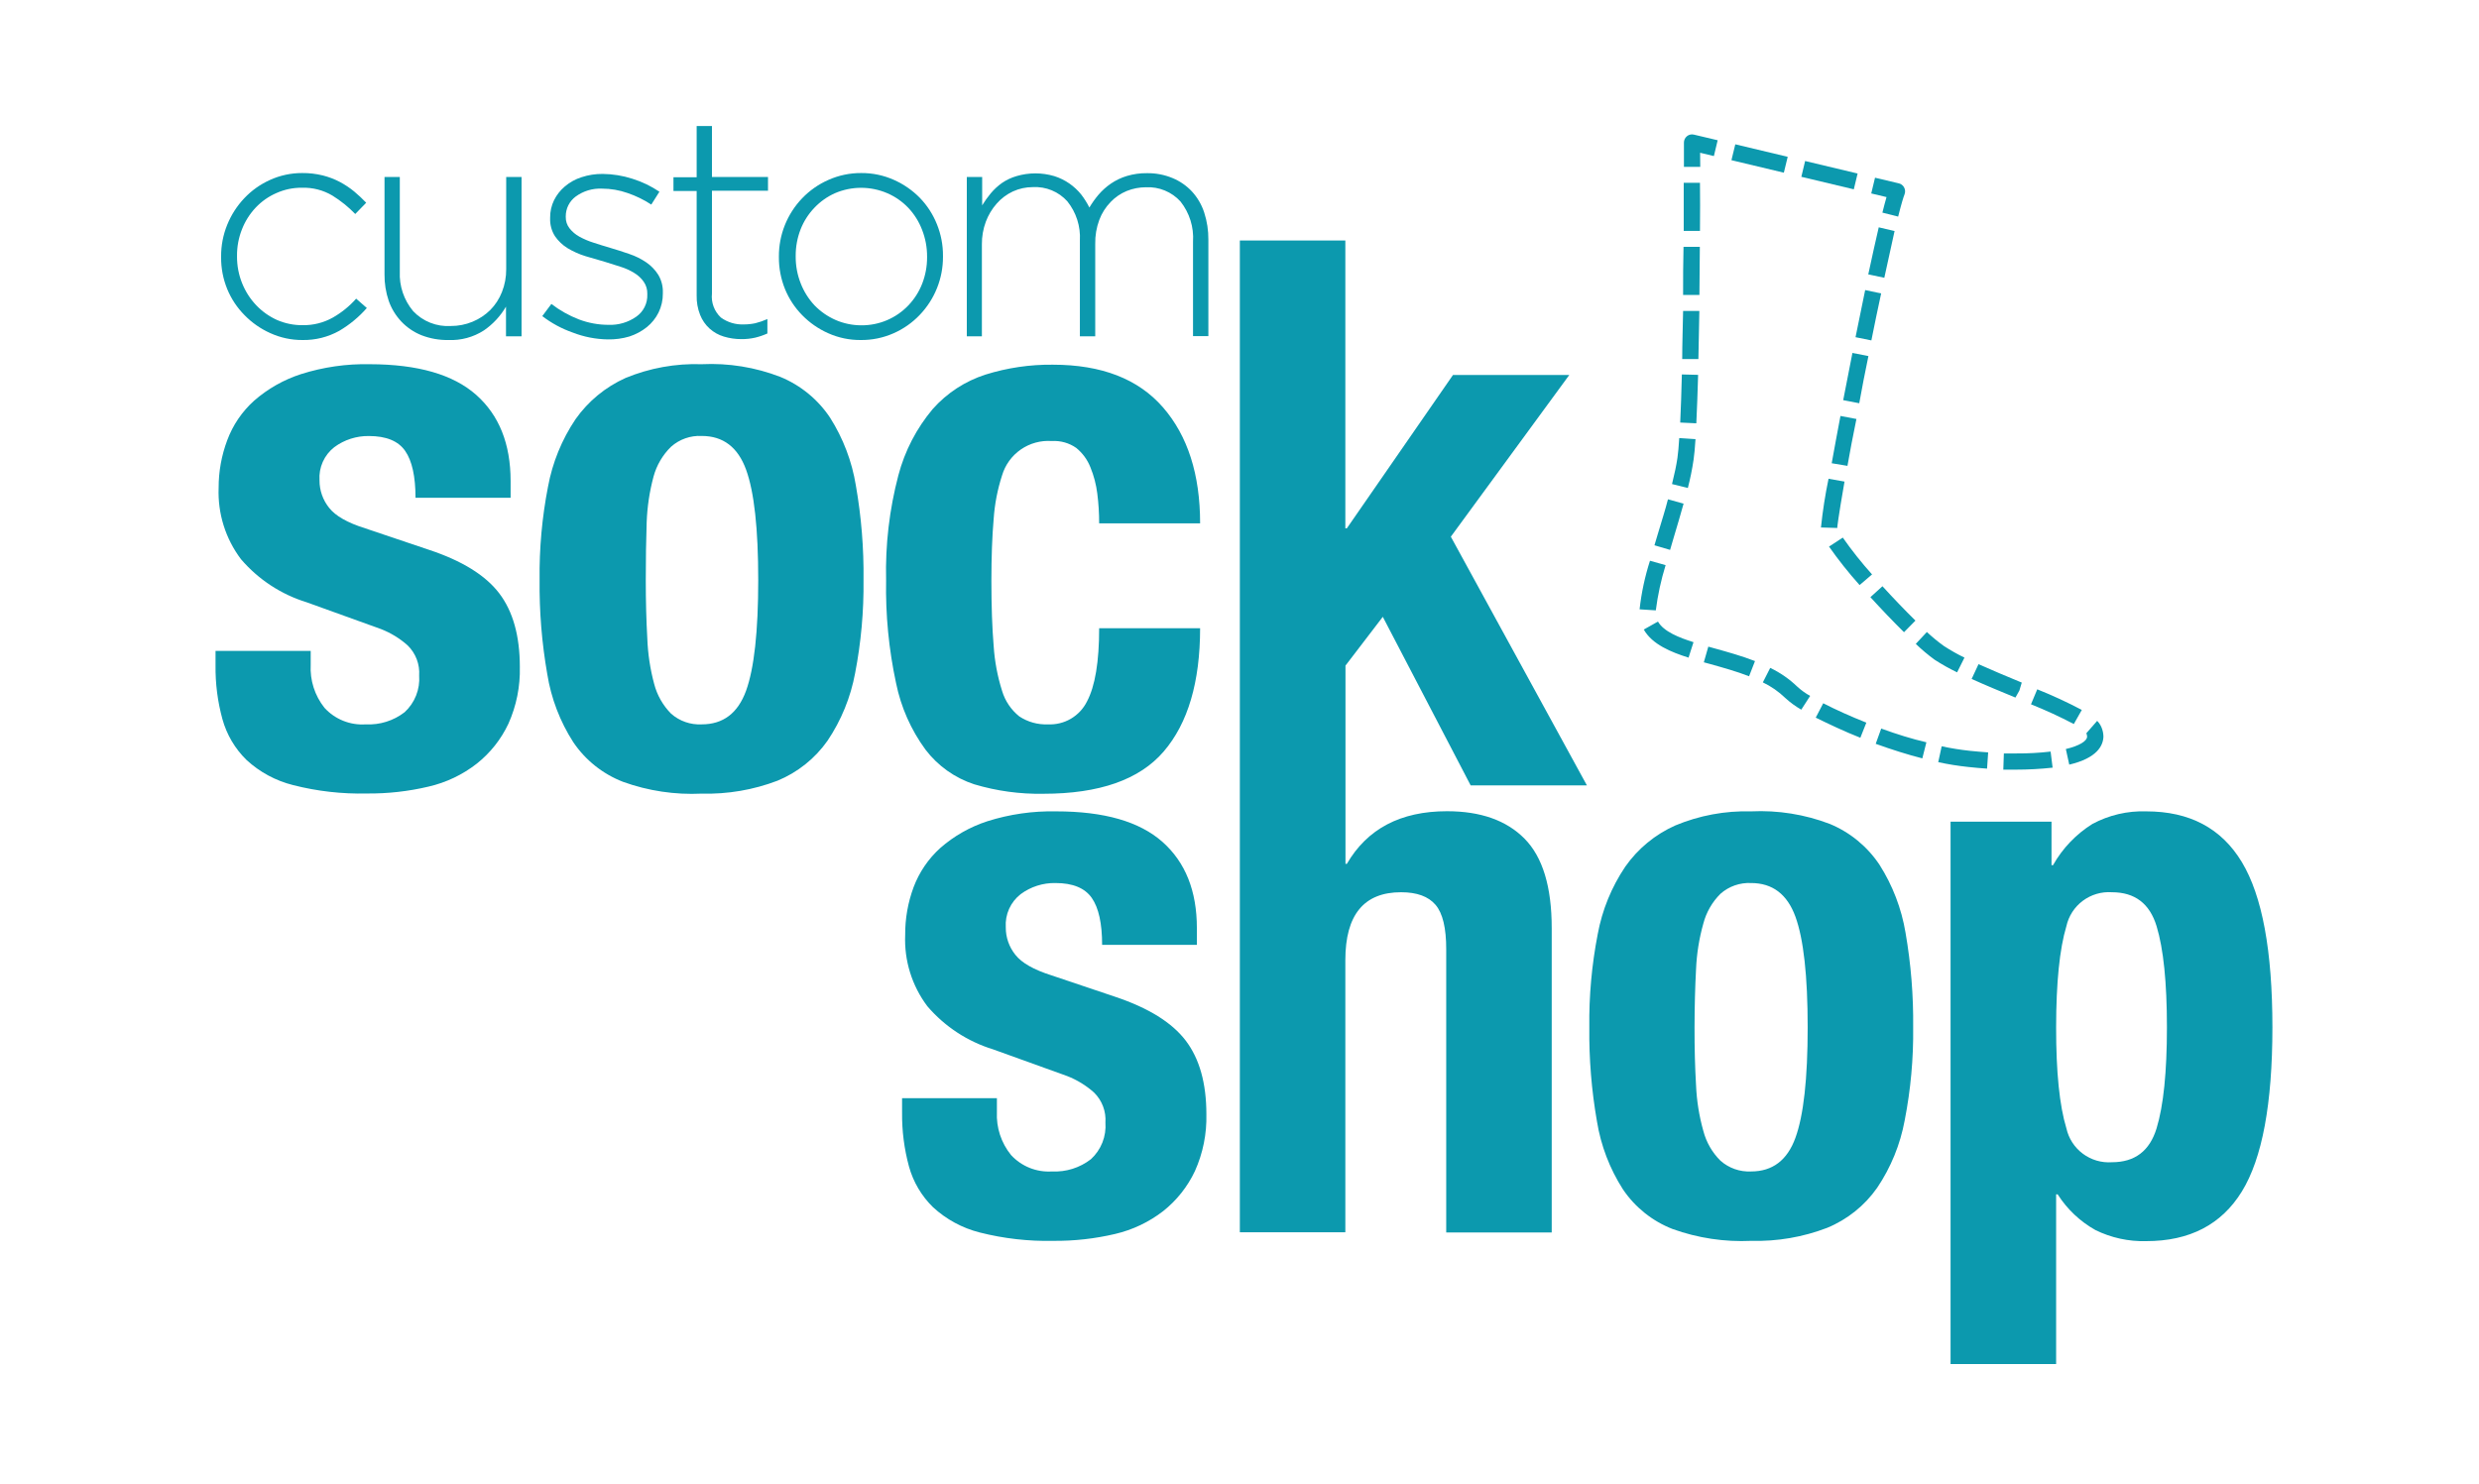 <svg xmlns="http://www.w3.org/2000/svg" width="374" height="224" viewBox="0 0 374 224" fill="none"><path d="M64.692 82.963L55.123 79.738C52.429 78.894 50.604 77.857 49.648 76.627C48.704 75.451 48.194 73.986 48.204 72.478C48.139 71.524 48.309 70.568 48.7 69.695C49.092 68.821 49.692 68.057 50.448 67.47C51.952 66.364 53.776 65.778 55.643 65.8C58.261 65.8 60.089 66.55 61.128 68.05C62.167 69.551 62.687 71.908 62.687 75.123H77.034V72.593C77.034 66.993 75.302 62.658 71.839 59.588C68.376 56.519 63.033 54.977 55.809 54.963C52.287 54.887 48.777 55.392 45.42 56.456C42.805 57.301 40.39 58.67 38.325 60.48C36.516 62.11 35.129 64.152 34.283 66.433C33.418 68.734 32.978 71.172 32.985 73.63C32.834 77.499 34.026 81.302 36.361 84.394C38.984 87.457 42.425 89.712 46.282 90.896L57.471 94.93C58.952 95.507 60.317 96.342 61.502 97.398C62.104 97.987 62.571 98.698 62.871 99.484C63.17 100.271 63.295 101.112 63.237 101.951C63.312 102.978 63.153 104.008 62.774 104.965C62.394 105.922 61.803 106.781 61.045 107.479C59.368 108.774 57.282 109.425 55.165 109.314C54.008 109.392 52.848 109.207 51.772 108.774C50.696 108.342 49.732 107.672 48.952 106.815C47.484 104.971 46.745 102.654 46.875 100.302V98.228H32.517V100.406C32.482 103.148 32.832 105.881 33.556 108.526C34.202 110.864 35.457 112.989 37.192 114.686C39.18 116.52 41.599 117.826 44.225 118.481C47.859 119.409 51.603 119.835 55.352 119.747C58.478 119.778 61.597 119.429 64.64 118.71C67.288 118.104 69.77 116.925 71.912 115.256C73.955 113.642 75.595 111.576 76.701 109.221C77.91 106.526 78.499 103.596 78.426 100.644C78.426 95.957 77.387 92.251 75.309 89.527C73.231 86.803 69.692 84.615 64.692 82.963Z" fill="#0C99AE"></path><path d="M125.238 63.041C123.408 60.288 120.796 58.144 117.737 56.882C113.957 55.419 109.912 54.765 105.863 54.963C101.932 54.829 98.017 55.536 94.383 57.037C91.352 58.397 88.743 60.546 86.83 63.259C84.76 66.337 83.345 69.807 82.675 73.453C81.774 78.079 81.35 82.784 81.407 87.495C81.356 92.259 81.742 97.018 82.561 101.713C83.144 105.376 84.481 108.878 86.487 112C88.317 114.713 90.934 116.801 93.988 117.984C97.789 119.356 101.825 119.963 105.863 119.767C109.763 119.87 113.646 119.208 117.291 117.818C120.338 116.565 122.963 114.467 124.854 111.772C126.92 108.695 128.334 105.23 129.009 101.588C129.904 96.959 130.329 92.251 130.277 87.536C130.333 82.754 129.947 77.978 129.123 73.267C128.532 69.632 127.21 66.154 125.238 63.041V63.041ZM112.553 104.253C111.317 107.634 109.094 109.314 105.863 109.314C104.174 109.4 102.518 108.823 101.25 107.707C100.017 106.461 99.135 104.912 98.694 103.216C98.086 100.961 97.738 98.644 97.656 96.31C97.503 93.62 97.427 90.703 97.427 87.557C97.427 84.411 97.472 81.497 97.562 78.815C97.646 76.481 97.994 74.164 98.601 71.908C99.065 70.198 99.98 68.644 101.25 67.407C102.517 66.287 104.172 65.706 105.863 65.79C109.094 65.79 111.317 67.48 112.553 70.861C113.789 74.242 114.392 79.8 114.392 87.547C114.392 95.293 113.779 100.873 112.553 104.253Z" fill="#0C99AE"></path><path d="M146.972 118.357C150.356 119.371 153.879 119.854 157.412 119.788C165.869 119.788 171.922 117.659 175.572 113.4C179.222 109.141 181.051 102.943 181.058 94.806H165.827C165.827 99.874 165.214 103.559 163.989 105.861C163.45 106.946 162.606 107.851 161.559 108.465C160.513 109.078 159.31 109.373 158.098 109.314C156.566 109.378 155.054 108.957 153.776 108.111C152.538 107.118 151.632 105.773 151.179 104.253C150.485 102.055 150.059 99.781 149.912 97.481C149.683 94.764 149.569 91.477 149.569 87.64C149.569 84.041 149.683 80.91 149.912 78.307C150.063 76.075 150.489 73.87 151.179 71.742C151.649 70.153 152.649 68.773 154.014 67.829C155.378 66.886 157.025 66.437 158.68 66.557C159.991 66.475 161.292 66.841 162.368 67.594C163.322 68.368 164.059 69.376 164.508 70.519C165.029 71.791 165.378 73.126 165.547 74.49C165.736 75.98 165.83 77.48 165.827 78.981H181.058C181.058 71.604 179.191 65.769 175.458 61.476C171.725 57.182 166.184 55.036 158.836 55.036C155.395 54.998 151.97 55.502 148.686 56.529C145.616 57.515 142.867 59.305 140.728 61.714C138.275 64.629 136.501 68.05 135.533 71.732C134.177 76.894 133.555 82.222 133.684 87.557C133.586 92.783 134.091 98.002 135.191 103.113C135.928 106.732 137.442 110.149 139.627 113.13C141.487 115.576 144.049 117.399 146.972 118.357V118.357Z" fill="#0C99AE"></path><path d="M208.619 93.084L221.875 118.523H239.412L218.883 80.993L236.752 56.591H219.206L203.196 79.727H202.968V36.296H187.052V185.961H202.968V144.895C202.968 138.057 205.773 134.642 211.383 134.649C213.765 134.649 215.497 135.281 216.577 136.547C217.658 137.812 218.194 140.055 218.187 143.277V185.993H234.103V140.052C234.103 133.83 232.739 129.336 230.01 126.57C227.281 123.805 223.378 122.422 218.302 122.422C211.307 122.422 206.271 125.07 203.196 130.366H202.988V100.447L208.619 93.084Z" fill="#0C99AE"></path><path d="M168.238 150.422L158.659 147.197C155.965 146.347 154.14 145.31 153.184 144.086C152.238 142.911 151.728 141.445 151.74 139.938C151.677 138.982 151.849 138.026 152.242 137.153C152.635 136.279 153.237 135.516 153.995 134.929C155.511 133.81 157.356 133.223 159.241 133.259C161.849 133.259 163.677 134.016 164.716 135.51C165.755 137.003 166.274 139.367 166.274 142.593H180.569V140.052C180.569 134.452 178.838 130.117 175.375 127.047C171.912 123.978 166.569 122.443 159.345 122.443C155.823 122.368 152.313 122.873 148.956 123.936C146.341 124.787 143.927 126.159 141.86 127.97C140.062 129.594 138.68 131.625 137.829 133.892C136.975 136.195 136.546 138.633 136.562 141.089C136.398 144.955 137.58 148.759 139.907 151.853C142.526 154.915 145.963 157.171 149.818 158.356L161.007 162.39C162.491 162.969 163.86 163.809 165.048 164.868C165.648 165.456 166.112 166.166 166.41 166.95C166.708 167.734 166.832 168.574 166.773 169.41C166.85 170.437 166.693 171.468 166.314 172.426C165.934 173.383 165.341 174.242 164.581 174.938C162.906 176.237 160.819 176.892 158.701 176.784C157.552 176.857 156.401 176.672 155.334 176.243C154.266 175.814 153.308 175.152 152.53 174.305C151.045 172.472 150.287 170.158 150.4 167.803V165.729H136.094V167.917C136.065 170.655 136.415 173.384 137.133 176.027C137.775 178.366 139.03 180.493 140.769 182.187C142.761 184.019 145.178 185.327 147.803 185.993C151.437 186.915 155.18 187.341 158.929 187.258C162.056 187.284 165.174 186.936 168.217 186.221C170.862 185.606 173.342 184.428 175.489 182.767C177.531 181.147 179.17 179.078 180.278 176.721C181.487 174.027 182.077 171.097 182.003 168.145C182.003 163.472 180.964 159.769 178.886 157.039C176.809 154.308 173.259 152.102 168.238 150.422Z" fill="#0C99AE"></path><path d="M283.554 130.501C281.724 127.752 279.117 125.608 276.064 124.341C272.276 122.896 268.229 122.25 264.179 122.443C260.262 122.336 256.367 123.061 252.751 124.569C249.715 125.921 247.104 128.072 245.199 130.791C243.127 133.865 241.713 137.331 241.043 140.975C240.143 145.604 239.718 150.312 239.776 155.027C239.724 159.788 240.11 164.543 240.929 169.234C241.519 172.881 242.852 176.368 244.845 179.48C246.674 182.196 249.291 184.287 252.346 185.474C256.148 186.842 260.183 187.448 264.221 187.258C268.122 187.361 272.005 186.695 275.648 185.298C278.693 184.045 281.314 181.946 283.201 179.252C285.272 176.178 286.687 172.712 287.357 169.068C288.261 164.443 288.689 159.738 288.634 155.027C288.685 150.242 288.299 145.462 287.481 140.747C286.873 137.103 285.538 133.619 283.554 130.501V130.501ZM270.869 171.713C269.644 175.093 267.413 176.784 264.179 176.784C262.489 176.867 260.833 176.286 259.566 175.166C258.315 173.928 257.422 172.377 256.98 170.676C256.345 168.424 255.975 166.106 255.878 163.769C255.719 161.086 255.643 158.172 255.65 155.027C255.657 151.881 255.733 148.963 255.878 146.274C255.975 143.937 256.345 141.619 256.98 139.367C257.424 137.667 258.317 136.116 259.566 134.877C260.833 133.757 262.489 133.176 264.179 133.259C267.407 133.259 269.637 134.95 270.869 138.33C272.102 141.711 272.719 147.277 272.719 155.027C272.719 162.777 272.102 168.339 270.869 171.713Z" fill="#0C99AE"></path><path d="M338.221 130.096C335.146 124.994 330.339 122.443 323.801 122.443C320.972 122.348 318.169 123.003 315.677 124.341C313.206 125.886 311.163 128.025 309.734 130.563H309.506V123.999H294.276V205.852H310.202V180.237H310.43C311.856 182.477 313.816 184.33 316.134 185.63C318.515 186.8 321.147 187.373 323.801 187.299C330.339 187.299 335.146 184.803 338.221 179.812C341.296 174.82 342.833 166.559 342.833 155.027C342.833 143.502 341.296 135.192 338.221 130.096ZM325.359 170.271C324.32 173.693 322.076 175.394 318.617 175.394C317.047 175.503 315.49 175.046 314.23 174.106C312.97 173.166 312.089 171.805 311.75 170.271C310.711 166.856 310.195 161.774 310.202 155.027C310.209 148.279 310.725 143.194 311.75 139.772C312.089 138.238 312.97 136.877 314.23 135.937C315.49 134.997 317.047 134.54 318.617 134.649C322.076 134.649 324.32 136.35 325.359 139.772C326.398 143.194 326.918 148.265 326.918 155.027C326.918 161.788 326.398 166.859 325.359 170.271Z" fill="#0C99AE"></path><path d="M256.512 25.179H254.05V21.508C254.051 21.323 254.093 21.14 254.174 20.973C254.255 20.806 254.372 20.66 254.517 20.544C254.661 20.428 254.83 20.347 255.01 20.308C255.19 20.268 255.377 20.271 255.556 20.316L259.14 21.166L258.569 23.551L256.491 23.053L256.512 25.179Z" fill="#0C99AE"></path><path d="M304.135 116.148C303.522 116.148 302.888 116.148 302.234 116.148L302.317 113.701H304.239C305.953 113.712 307.667 113.618 309.371 113.421L309.672 115.847C307.833 116.048 305.985 116.148 304.135 116.148V116.148ZM299.782 115.993C298.847 115.93 297.891 115.847 296.946 115.744C295.424 115.583 293.912 115.34 292.416 115.018L292.935 112.622C294.342 112.925 295.764 113.154 297.195 113.307C298.12 113.4 299.034 113.483 299.948 113.545L299.782 115.993ZM312.186 115.401L311.667 113.037C313.651 112.57 314.877 111.844 314.877 111.15C314.867 110.978 314.828 110.81 314.763 110.652L316.394 108.785C316.659 109.056 316.874 109.372 317.027 109.719C317.225 110.17 317.331 110.657 317.339 111.15C317.297 112.519 316.404 114.396 312.186 115.391V115.401ZM290.016 114.447C287.751 113.867 285.393 113.12 282.983 112.249L283.814 109.947C286.152 110.797 288.447 111.513 290.629 112.021L290.016 114.447ZM280.666 111.336C278.225 110.372 275.898 109.262 273.934 108.298L275.067 106.13C276.957 107.105 279.222 108.122 281.57 109.055L280.666 111.336ZM312.872 109.262C310.769 108.162 308.613 107.169 306.41 106.286L307.355 104.025C309.649 104.943 311.893 105.981 314.077 107.136L312.872 109.262ZM271.753 107.095C270.886 106.599 270.077 106.007 269.342 105.332C268.347 104.371 267.203 103.576 265.956 102.978L267.067 100.79C268.571 101.509 269.95 102.465 271.15 103.621C271.74 104.163 272.392 104.633 273.093 105.021L271.753 107.095ZM304.176 105.363L304.644 104.233L304.062 105.27C301.828 104.347 299.532 103.403 297.455 102.459L298.494 100.23C300.571 101.163 302.815 102.096 305.018 103.009L304.665 104.191L304.176 105.363ZM263.878 102.055C261.987 101.319 259.961 100.759 258.008 100.209L257.052 99.95L257.728 97.585L258.663 97.844C260.678 98.404 262.766 98.985 264.771 99.763L263.878 102.055ZM295.263 101.464C294.091 100.9 292.956 100.262 291.865 99.556C290.867 98.825 289.92 98.028 289.029 97.17L290.702 95.376C291.51 96.13 292.363 96.833 293.258 97.481C294.259 98.132 295.3 98.721 296.374 99.245L295.263 101.464ZM254.746 99.245C252.128 98.415 249.271 97.264 247.993 95.003L250.133 93.8C250.996 95.314 253.323 96.227 255.494 96.911L254.746 99.245ZM287.253 95.407C285.632 93.81 283.876 91.975 282.183 90.118L284.001 88.47C285.663 90.295 287.388 92.089 288.977 93.655L287.253 95.407ZM249.801 92.11L247.359 91.954C247.636 89.464 248.161 87.008 248.928 84.622L251.286 85.286C250.595 87.528 250.098 89.825 249.801 92.151V92.11ZM280.552 88.293C278.901 86.45 277.36 84.511 275.939 82.486L278.017 81.127C279.373 83.069 280.848 84.925 282.432 86.686L280.552 88.293ZM251.962 82.984L249.603 82.289L250.196 80.298C250.684 78.638 251.234 76.969 251.64 75.351L253.998 76.004C253.551 77.633 253.042 79.323 252.543 81.003L251.962 82.984ZM277.176 79.676L274.724 79.603C274.979 77.134 275.36 74.68 275.867 72.25L278.277 72.676C277.279 78.421 277.186 79.52 277.176 79.717V79.676ZM254.632 73.64L252.253 73.049C252.647 71.462 252.917 70.166 253.073 69.087C253.177 68.393 253.26 67.376 253.343 66.111L255.795 66.277C255.712 67.615 255.608 68.683 255.504 69.388C255.29 70.834 254.999 72.267 254.632 73.681V73.64ZM278.713 70.301L276.344 69.907C276.729 67.739 277.186 65.323 277.664 62.772L280.074 63.228C279.544 65.769 279.097 68.185 278.713 70.342V70.301ZM255.92 63.882L253.489 63.767C253.593 61.693 253.665 59.225 253.738 56.508L256.19 56.57C256.107 59.298 256.024 61.787 255.92 63.882ZM280.5 60.853L278.079 60.387C278.526 58.064 278.994 55.658 279.471 53.262L281.882 53.739C281.383 56.135 280.916 58.53 280.5 60.853ZM256.252 54.185H253.79C253.79 51.852 253.884 49.404 253.925 46.926H256.377C256.325 49.394 256.283 51.852 256.232 54.185H256.252ZM282.349 51.375L279.939 50.887C280.427 48.461 280.916 46.055 281.393 43.773L283.804 44.282C283.305 46.553 282.817 48.948 282.328 51.375H282.349ZM256.377 44.51H253.925C253.925 42.041 253.925 39.604 253.988 37.25H256.45C256.439 39.594 256.419 42.041 256.387 44.51H256.377ZM284.271 41.917L281.861 41.409C282.432 38.764 282.962 36.348 283.44 34.305L285.829 34.865C285.372 36.887 284.843 39.293 284.282 41.917H284.271ZM256.47 34.844H254.019C254.019 32.127 254.019 29.659 254.019 27.585H256.47C256.502 29.649 256.491 32.148 256.47 34.844Z" fill="#0C99AE"></path><path d="M286.37 32.687L283.991 32.086C284.219 31.173 284.427 30.385 284.614 29.742L282.308 29.193L282.879 26.818L286.463 27.668C286.633 27.706 286.793 27.78 286.931 27.886C287.069 27.991 287.183 28.126 287.263 28.28C287.35 28.437 287.402 28.611 287.414 28.791C287.427 28.97 287.4 29.149 287.336 29.317C287.17 29.732 286.868 30.696 286.37 32.687Z" fill="#0C99AE"></path><path d="M279.679 28.57L271.763 26.683L272.334 24.298L280.251 26.185L279.679 28.57ZM269.124 26.061L261.218 24.173L261.8 21.778L269.706 23.665L269.124 26.061Z" fill="#0C99AE"></path><path d="M45.628 51.313C43.958 51.322 42.306 50.968 40.787 50.276C39.331 49.627 38.013 48.709 36.901 47.569C35.779 46.439 34.889 45.1 34.283 43.628C33.659 42.101 33.344 40.466 33.359 38.816V38.723C33.346 37.074 33.66 35.438 34.283 33.911C34.884 32.428 35.758 31.07 36.86 29.908C37.961 28.743 39.281 27.805 40.745 27.15C42.266 26.462 43.917 26.108 45.587 26.113C46.636 26.102 47.684 26.224 48.703 26.476C49.598 26.702 50.463 27.032 51.28 27.461C52.041 27.867 52.761 28.346 53.43 28.892C54.066 29.427 54.672 29.994 55.248 30.593L53.596 32.293C52.565 31.229 51.407 30.296 50.147 29.514C48.764 28.692 47.175 28.282 45.566 28.332C44.238 28.316 42.923 28.588 41.711 29.13C40.536 29.639 39.476 30.38 38.595 31.308C37.699 32.254 36.994 33.363 36.517 34.575C36.004 35.858 35.746 37.228 35.759 38.609V38.702C35.75 40.095 36.014 41.476 36.538 42.767C37.032 43.995 37.755 45.117 38.667 46.076C39.554 47.005 40.613 47.755 41.784 48.285C43.006 48.816 44.326 49.085 45.659 49.073C47.255 49.1 48.829 48.703 50.22 47.922C51.54 47.17 52.726 46.207 53.731 45.07L55.342 46.48C54.15 47.842 52.746 49.004 51.186 49.923C49.489 50.869 47.571 51.349 45.628 51.313Z" fill="#0C99AE"></path><path d="M67.642 51.313C66.254 51.337 64.874 51.09 63.58 50.587C62.427 50.124 61.388 49.416 60.536 48.513C59.695 47.618 59.051 46.559 58.645 45.401C58.209 44.116 57.995 42.766 58.011 41.409V26.704H60.318V40.984C60.218 43.156 60.937 45.287 62.333 46.957C63.056 47.723 63.939 48.32 64.92 48.707C65.9 49.094 66.954 49.262 68.006 49.197C69.132 49.202 70.248 48.984 71.288 48.554C72.284 48.143 73.19 47.545 73.959 46.791C74.727 46.015 75.328 45.09 75.725 44.074C76.162 42.972 76.381 41.796 76.369 40.61V26.704H78.685V50.753H76.338V46.273C75.509 47.693 74.378 48.915 73.023 49.85C71.426 50.886 69.545 51.397 67.642 51.313Z" fill="#0C99AE"></path><path d="M91.692 51.219C89.878 51.193 88.084 50.841 86.394 50.182C84.745 49.604 83.198 48.767 81.812 47.704L83.184 45.868C84.45 46.841 85.849 47.627 87.339 48.202C88.772 48.746 90.294 49.024 91.827 49.021C93.309 49.076 94.769 48.647 95.983 47.797C96.522 47.423 96.958 46.918 97.251 46.331C97.543 45.744 97.682 45.092 97.656 44.437V44.344C97.677 43.693 97.488 43.053 97.115 42.519C96.741 41.986 96.26 41.537 95.702 41.202C95.053 40.8 94.355 40.483 93.625 40.258C92.877 40.009 92.066 39.76 91.225 39.501C90.383 39.242 89.344 38.962 88.306 38.65C87.371 38.36 86.475 37.96 85.636 37.458C84.879 36.992 84.228 36.374 83.724 35.643C83.216 34.842 82.962 33.905 82.997 32.957V32.864C82.984 31.945 83.187 31.036 83.589 30.209C83.985 29.414 84.54 28.708 85.22 28.135C85.954 27.511 86.805 27.038 87.724 26.745C88.759 26.403 89.844 26.235 90.934 26.247C92.451 26.263 93.957 26.508 95.401 26.973C96.851 27.423 98.227 28.084 99.484 28.933L98.258 30.873C97.145 30.144 95.944 29.559 94.684 29.13C93.447 28.692 92.143 28.468 90.83 28.467C89.401 28.399 87.993 28.824 86.841 29.67C86.376 30.017 86 30.468 85.742 30.986C85.484 31.505 85.352 32.077 85.355 32.656V32.75C85.341 33.369 85.543 33.974 85.927 34.461C86.334 34.973 86.838 35.4 87.412 35.716C88.096 36.092 88.817 36.397 89.563 36.628C90.383 36.898 91.214 37.157 92.066 37.406C92.918 37.655 93.999 37.997 94.944 38.329C95.85 38.632 96.71 39.058 97.5 39.594C98.229 40.092 98.848 40.734 99.318 41.481C99.798 42.293 100.036 43.225 100.003 44.167V44.261C100.017 45.262 99.796 46.253 99.359 47.154C98.937 48.009 98.334 48.762 97.593 49.363C96.804 49.993 95.906 50.475 94.944 50.784C93.889 51.096 92.792 51.242 91.692 51.219V51.219Z" fill="#0C99AE"></path><path d="M111.857 51.178C110.96 51.181 110.067 51.052 109.208 50.794C108.411 50.557 107.677 50.146 107.058 49.591C106.426 49.019 105.936 48.309 105.624 47.517C105.255 46.58 105.078 45.578 105.104 44.572V28.819H101.603V26.745H105.104V19.019H107.411V26.704H115.867V28.778H107.411V44.302C107.339 44.969 107.423 45.643 107.658 46.271C107.892 46.899 108.27 47.464 108.761 47.922C109.767 48.649 110.99 49.014 112.231 48.959C112.804 48.959 113.375 48.9 113.935 48.782C114.565 48.625 115.181 48.414 115.774 48.15V50.327C115.175 50.595 114.552 50.807 113.914 50.96C113.239 51.111 112.549 51.184 111.857 51.178Z" fill="#0C99AE"></path><path d="M129.861 51.313C128.16 51.328 126.476 50.975 124.926 50.276C123.468 49.628 122.146 48.709 121.031 47.569C119.915 46.437 119.033 45.098 118.433 43.628C117.814 42.1 117.5 40.465 117.509 38.816V38.723C117.49 35.439 118.753 32.278 121.031 29.908C122.154 28.741 123.495 27.804 124.978 27.15C126.538 26.456 128.227 26.103 129.934 26.113C131.634 26.101 133.317 26.454 134.869 27.15C136.33 27.798 137.656 28.716 138.775 29.856C139.879 30.998 140.751 32.344 141.341 33.818C141.964 35.345 142.278 36.98 142.265 38.63V38.723C142.284 42.007 141.021 45.168 138.744 47.538C137.626 48.708 136.288 49.645 134.806 50.296C133.25 50.984 131.563 51.331 129.861 51.313V51.313ZM129.955 49.093C131.281 49.102 132.596 48.839 133.816 48.32C135.037 47.801 136.138 47.037 137.05 46.076C137.95 45.133 138.656 44.023 139.128 42.809C139.622 41.536 139.872 40.181 139.866 38.816V38.723C139.872 37.336 139.615 35.96 139.107 34.668C138.638 33.44 137.932 32.316 137.029 31.36C136.129 30.419 135.048 29.667 133.85 29.151C132.607 28.618 131.267 28.342 129.913 28.342C128.559 28.342 127.22 28.618 125.976 29.151C124.801 29.675 123.742 30.426 122.859 31.36C121.961 32.3 121.255 33.406 120.781 34.616C120.288 35.889 120.037 37.244 120.044 38.609V38.702C120.033 40.093 120.291 41.473 120.802 42.767C121.279 43.992 121.984 45.114 122.88 46.076C123.786 47.011 124.866 47.761 126.059 48.285C127.285 48.818 128.607 49.093 129.944 49.093H129.955Z" fill="#0C99AE"></path><path d="M145.86 26.704H148.177V30.987C148.567 30.353 149.001 29.746 149.475 29.172C149.969 28.586 150.535 28.063 151.158 27.616C151.83 27.157 152.569 26.807 153.35 26.579C155.215 26.026 157.2 26.026 159.064 26.579C159.883 26.838 160.657 27.219 161.36 27.71C162.014 28.169 162.602 28.717 163.106 29.338C163.584 29.956 164.001 30.62 164.352 31.319C164.755 30.639 165.214 29.994 165.724 29.39C166.271 28.751 166.9 28.186 167.594 27.71C168.333 27.205 169.146 26.817 170.004 26.558C170.991 26.264 172.017 26.12 173.048 26.133C174.366 26.116 175.674 26.366 176.892 26.87C178.002 27.327 179.001 28.017 179.821 28.892C180.656 29.803 181.286 30.881 181.67 32.055C182.106 33.394 182.32 34.795 182.304 36.203V50.721H179.988V36.462C180.131 34.279 179.457 32.121 178.097 30.406C177.443 29.688 176.638 29.124 175.74 28.753C174.842 28.381 173.873 28.213 172.902 28.259C171.906 28.258 170.918 28.448 169.993 28.819C169.076 29.197 168.248 29.762 167.562 30.479C166.809 31.253 166.226 32.174 165.848 33.185C165.419 34.339 165.211 35.563 165.235 36.794V50.753H162.919V36.296C163.041 34.16 162.368 32.055 161.028 30.385C160.378 29.662 159.574 29.093 158.675 28.722C157.776 28.35 156.805 28.185 155.833 28.238C154.79 28.233 153.758 28.456 152.81 28.892C151.872 29.329 151.037 29.958 150.358 30.738C149.653 31.54 149.1 32.465 148.727 33.465C148.325 34.554 148.124 35.706 148.135 36.867V50.753H145.86V26.704Z" fill="#0C99AE"></path></svg>